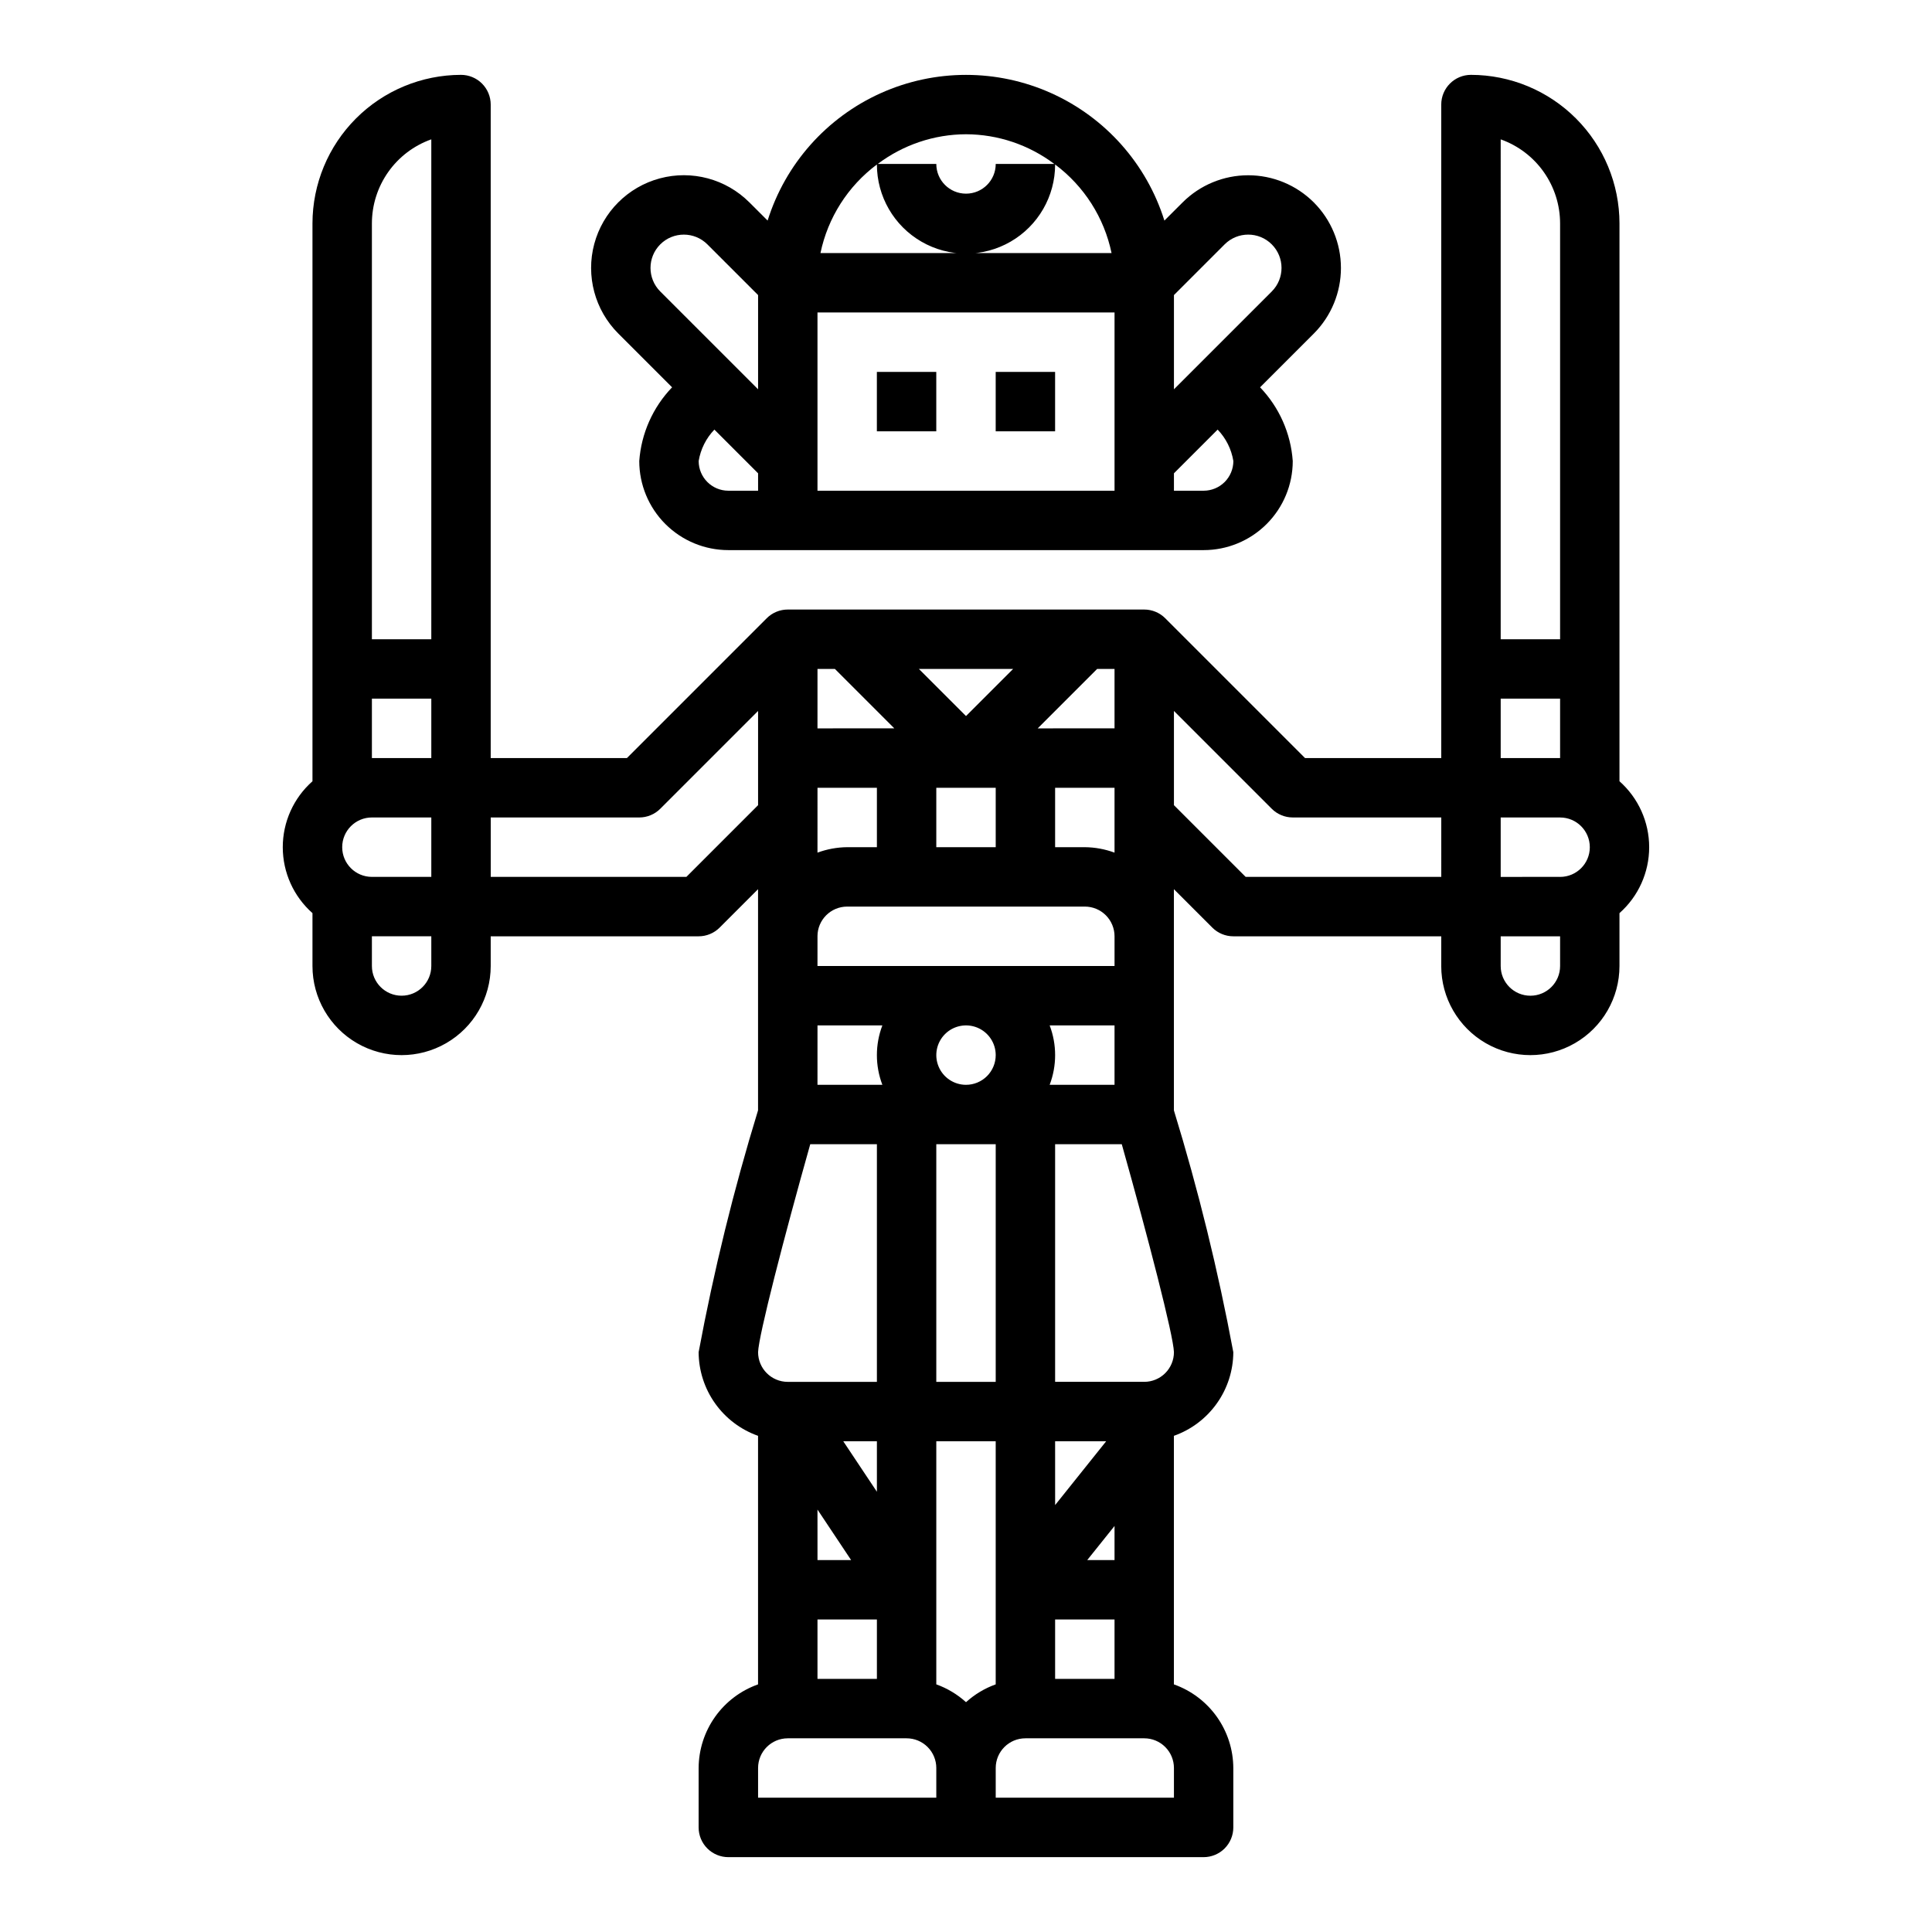 <?xml version="1.0" encoding="UTF-8"?>
<!-- Uploaded to: SVG Repo, www.svgrepo.com, Generator: SVG Repo Mixer Tools -->
<svg fill="#000000" width="800px" height="800px" version="1.1" viewBox="144 144 512 512" xmlns="http://www.w3.org/2000/svg">
 <g>
  <path d="m376.38 242.56h15.742v15.742h-15.742z"/>
  <path d="m407.87 242.56h15.742v15.742h-15.742z"/>
  <path d="m573.18 203.2c-0.012-10.438-4.164-20.441-11.543-27.82s-17.383-11.527-27.816-11.543c-4.348 0-7.875 3.527-7.875 7.875v173.18h-36.098l-37.047-37.047c-1.477-1.48-3.484-2.312-5.574-2.312h-94.465c-2.09 0-4.098 0.832-5.574 2.312l-37.043 37.047h-36.102v-173.18c0-2.09-0.832-4.09-2.305-5.566-1.477-1.477-3.481-2.309-5.566-2.309-10.438 0.016-20.441 4.164-27.82 11.543-7.379 7.379-11.527 17.383-11.543 27.82v147.84c-5.004 4.43-7.871 10.793-7.871 17.477 0 6.684 2.867 13.047 7.871 17.473v14.016c0 8.438 4.504 16.23 11.809 20.449 7.309 4.219 16.309 4.219 23.617 0 7.309-4.219 11.809-12.012 11.809-20.449v-7.875h55.105-0.004c2.09 0 4.09-0.828 5.566-2.305l10.18-10.18v58.609c-6.457 21.047-11.711 42.441-15.746 64.086 0.023 4.867 1.547 9.609 4.363 13.574 2.82 3.969 6.793 6.969 11.383 8.594v65.875-0.004c-4.59 1.621-8.562 4.625-11.383 8.59-2.816 3.969-4.34 8.711-4.363 13.578v15.746c0 2.086 0.832 4.09 2.309 5.566 1.477 1.473 3.477 2.305 5.566 2.305h125.95c2.086 0 4.09-0.832 5.566-2.305 1.473-1.477 2.305-3.481 2.305-5.566v-15.746c-0.02-4.867-1.543-9.609-4.363-13.578-2.816-3.965-6.793-6.969-11.383-8.59v-65.871c4.59-1.625 8.566-4.625 11.383-8.594 2.82-3.965 4.344-8.707 4.363-13.574-4.031-21.645-9.289-43.039-15.746-64.086v-58.609l10.18 10.18c1.477 1.477 3.477 2.305 5.566 2.305h55.105v7.871l-0.004 0.004c0 8.438 4.504 16.23 11.809 20.449 7.309 4.219 16.309 4.219 23.617 0s11.809-12.012 11.809-20.449v-14.016c5.004-4.426 7.871-10.789 7.871-17.473 0-6.684-2.867-13.047-7.871-17.477zm-314.88 196.8c0 4.348-3.523 7.871-7.871 7.871-4.348 0-7.871-3.523-7.871-7.871v-7.875h15.742zm0-23.617h-15.742c-4.348 0-7.871-3.523-7.871-7.871 0-4.348 3.523-7.875 7.871-7.875h15.742zm0-31.488h-15.742v-15.746h15.742zm0-31.488h-15.742v-110.21c0.004-4.883 1.523-9.645 4.34-13.633 2.82-3.988 6.801-7.004 11.402-8.637zm176.45 7.871h4.613v15.742l-20.359 0.004zm4.613 31.488v17.191c-2.523-0.93-5.184-1.422-7.871-1.445h-7.875v-15.746zm-26.875-31.488-12.484 12.484-12.488-12.484zm-4.613 31.488v15.742l-15.746 0.004v-15.746zm-47.23-31.488h4.613l15.742 15.742-20.359 0.004zm0 31.488h15.742v15.742l-7.871 0.004c-2.688 0.023-5.352 0.516-7.875 1.445zm0 39.359h-0.004c0-4.348 3.527-7.871 7.875-7.871h62.977c2.086 0 4.09 0.828 5.566 2.305 1.473 1.477 2.305 3.481 2.305 5.566v7.871l-78.723 0.004zm71.484 165.31 7.234-9.035v9.035zm7.234 15.746v15.742h-15.746v-15.742zm-15.742-30.324-0.004-16.91h13.531zm-1.449-111.37c1.93-5.07 1.93-10.676 0-15.746h17.191v15.742zm-22.168 0c-3.184 0-6.055-1.918-7.273-4.859-1.219-2.945-0.547-6.328 1.707-8.582 2.25-2.25 5.637-2.922 8.578-1.707 2.941 1.219 4.859 4.09 4.859 7.273 0 2.09-0.828 4.09-2.305 5.566-1.477 1.477-3.481 2.309-5.566 2.309zm7.871 15.742v62.977h-15.746v-62.977zm-47.23-31.488h17.191c-1.934 5.07-1.934 10.676 0 15.746h-17.195zm-34.746-39.359h-51.848v-15.746h39.359c2.086 0 4.09-0.828 5.566-2.305l25.922-25.922v24.969zm32.828 70.848h17.66v62.977h-23.617c-4.348 0-7.871-3.523-7.871-7.871 0.141-4.41 6.871-30.457 13.824-55.105zm17.66 125.95v15.742h-15.746v-15.742zm-15.742-15.742-0.004-13.387 8.914 13.383zm6.832-31.488 8.91-0.004v13.383zm24.652 94.461h-47.23v-7.871c0-4.348 3.523-7.871 7.871-7.871h31.488c2.09 0 4.09 0.828 5.566 2.305 1.477 1.477 2.305 3.481 2.305 5.566zm0-30.039v-64.426h15.742v64.426h0.004c-2.91 1.043-5.586 2.648-7.871 4.723-2.289-2.074-4.965-3.68-7.875-4.723zm62.977 30.039h-47.23v-7.871c0-4.348 3.523-7.871 7.871-7.871h31.488c2.09 0 4.09 0.828 5.566 2.305 1.477 1.477 2.305 3.481 2.305 5.566zm-7.871-110.21h-23.617v-62.977h17.664c6.949 24.664 13.699 50.742 13.824 55.105 0 2.086-0.828 4.09-2.305 5.566-1.477 1.477-3.477 2.305-5.566 2.305zm78.719-133.82h-51.844l-19.004-19.004v-24.969l25.922 25.922c1.477 1.477 3.481 2.305 5.566 2.305h39.359zm15.746-195.45c4.602 1.633 8.586 4.648 11.402 8.637 2.82 3.988 4.336 8.75 4.34 13.633v110.21h-15.742zm0 148.22h15.742v15.742l-15.742 0.004zm15.742 70.848v0.004c0 4.348-3.523 7.871-7.871 7.871s-7.871-3.523-7.871-7.871v-7.875h15.742zm0-23.617-15.742 0.004v-15.746h15.742c4.348 0 7.875 3.527 7.875 7.875 0 4.348-3.527 7.871-7.875 7.871z"/>
  <path d="m492.16 197.63c-4.613-4.602-10.859-7.184-17.375-7.184-6.512 0-12.762 2.582-17.371 7.184l-4.832 4.824h-0.004c-4.711-15.023-15.629-27.312-29.992-33.77-14.363-6.453-30.805-6.453-45.168 0-14.363 6.457-25.277 18.746-29.992 33.77l-4.832-4.824h-0.004c-6.203-6.207-15.25-8.633-23.73-6.359-8.48 2.273-15.102 8.895-17.375 17.375-2.269 8.477 0.152 17.523 6.359 23.73l14.266 14.266c-5.09 5.297-8.168 12.203-8.699 19.531 0 6.262 2.488 12.27 6.918 16.699 4.43 4.426 10.434 6.914 16.699 6.914h125.95c6.262 0 12.27-2.488 16.695-6.914 4.43-4.43 6.918-10.438 6.918-16.699-0.516-7.324-3.582-14.234-8.66-19.531l14.266-14.266c4.594-4.617 7.172-10.867 7.164-17.383-0.008-6.512-2.598-12.758-7.203-17.363zm-147.26 76.414h-7.871c-4.348 0-7.875-3.523-7.875-7.871 0.512-3.133 1.965-6.035 4.168-8.324l11.578 11.582zm0-26.875-25.922-25.922c-3.449-3.449-3.449-9.039 0-12.488 3.445-3.445 9.035-3.445 12.484 0l13.438 13.438zm55.105-67.59c8.441 0.023 16.652 2.789 23.395 7.871h-15.523c0 4.348-3.523 7.871-7.871 7.871s-7.875-3.523-7.875-7.871h-15.523c6.742-5.082 14.953-7.848 23.398-7.871zm-23.617 8.012c0 8.438 4.5 16.234 11.809 20.453 7.305 4.219 16.309 4.219 23.613 0 7.309-4.219 11.809-12.016 11.809-20.453 7.684 5.742 13.004 14.09 14.957 23.477h-77.145c1.957-9.387 7.273-17.734 14.957-23.477zm62.977 86.453h-78.723v-47.234h78.723zm23.617 0h-7.875v-4.613l11.582-11.582c2.199 2.289 3.652 5.191 4.164 8.324 0 2.086-0.832 4.09-2.305 5.566-1.477 1.473-3.481 2.305-5.566 2.305zm18.051-52.797-25.926 25.922v-24.973l13.438-13.438c3.449-3.445 9.039-3.445 12.484 0 3.449 3.449 3.449 9.039 0 12.488z"/>
 </g>
</svg>